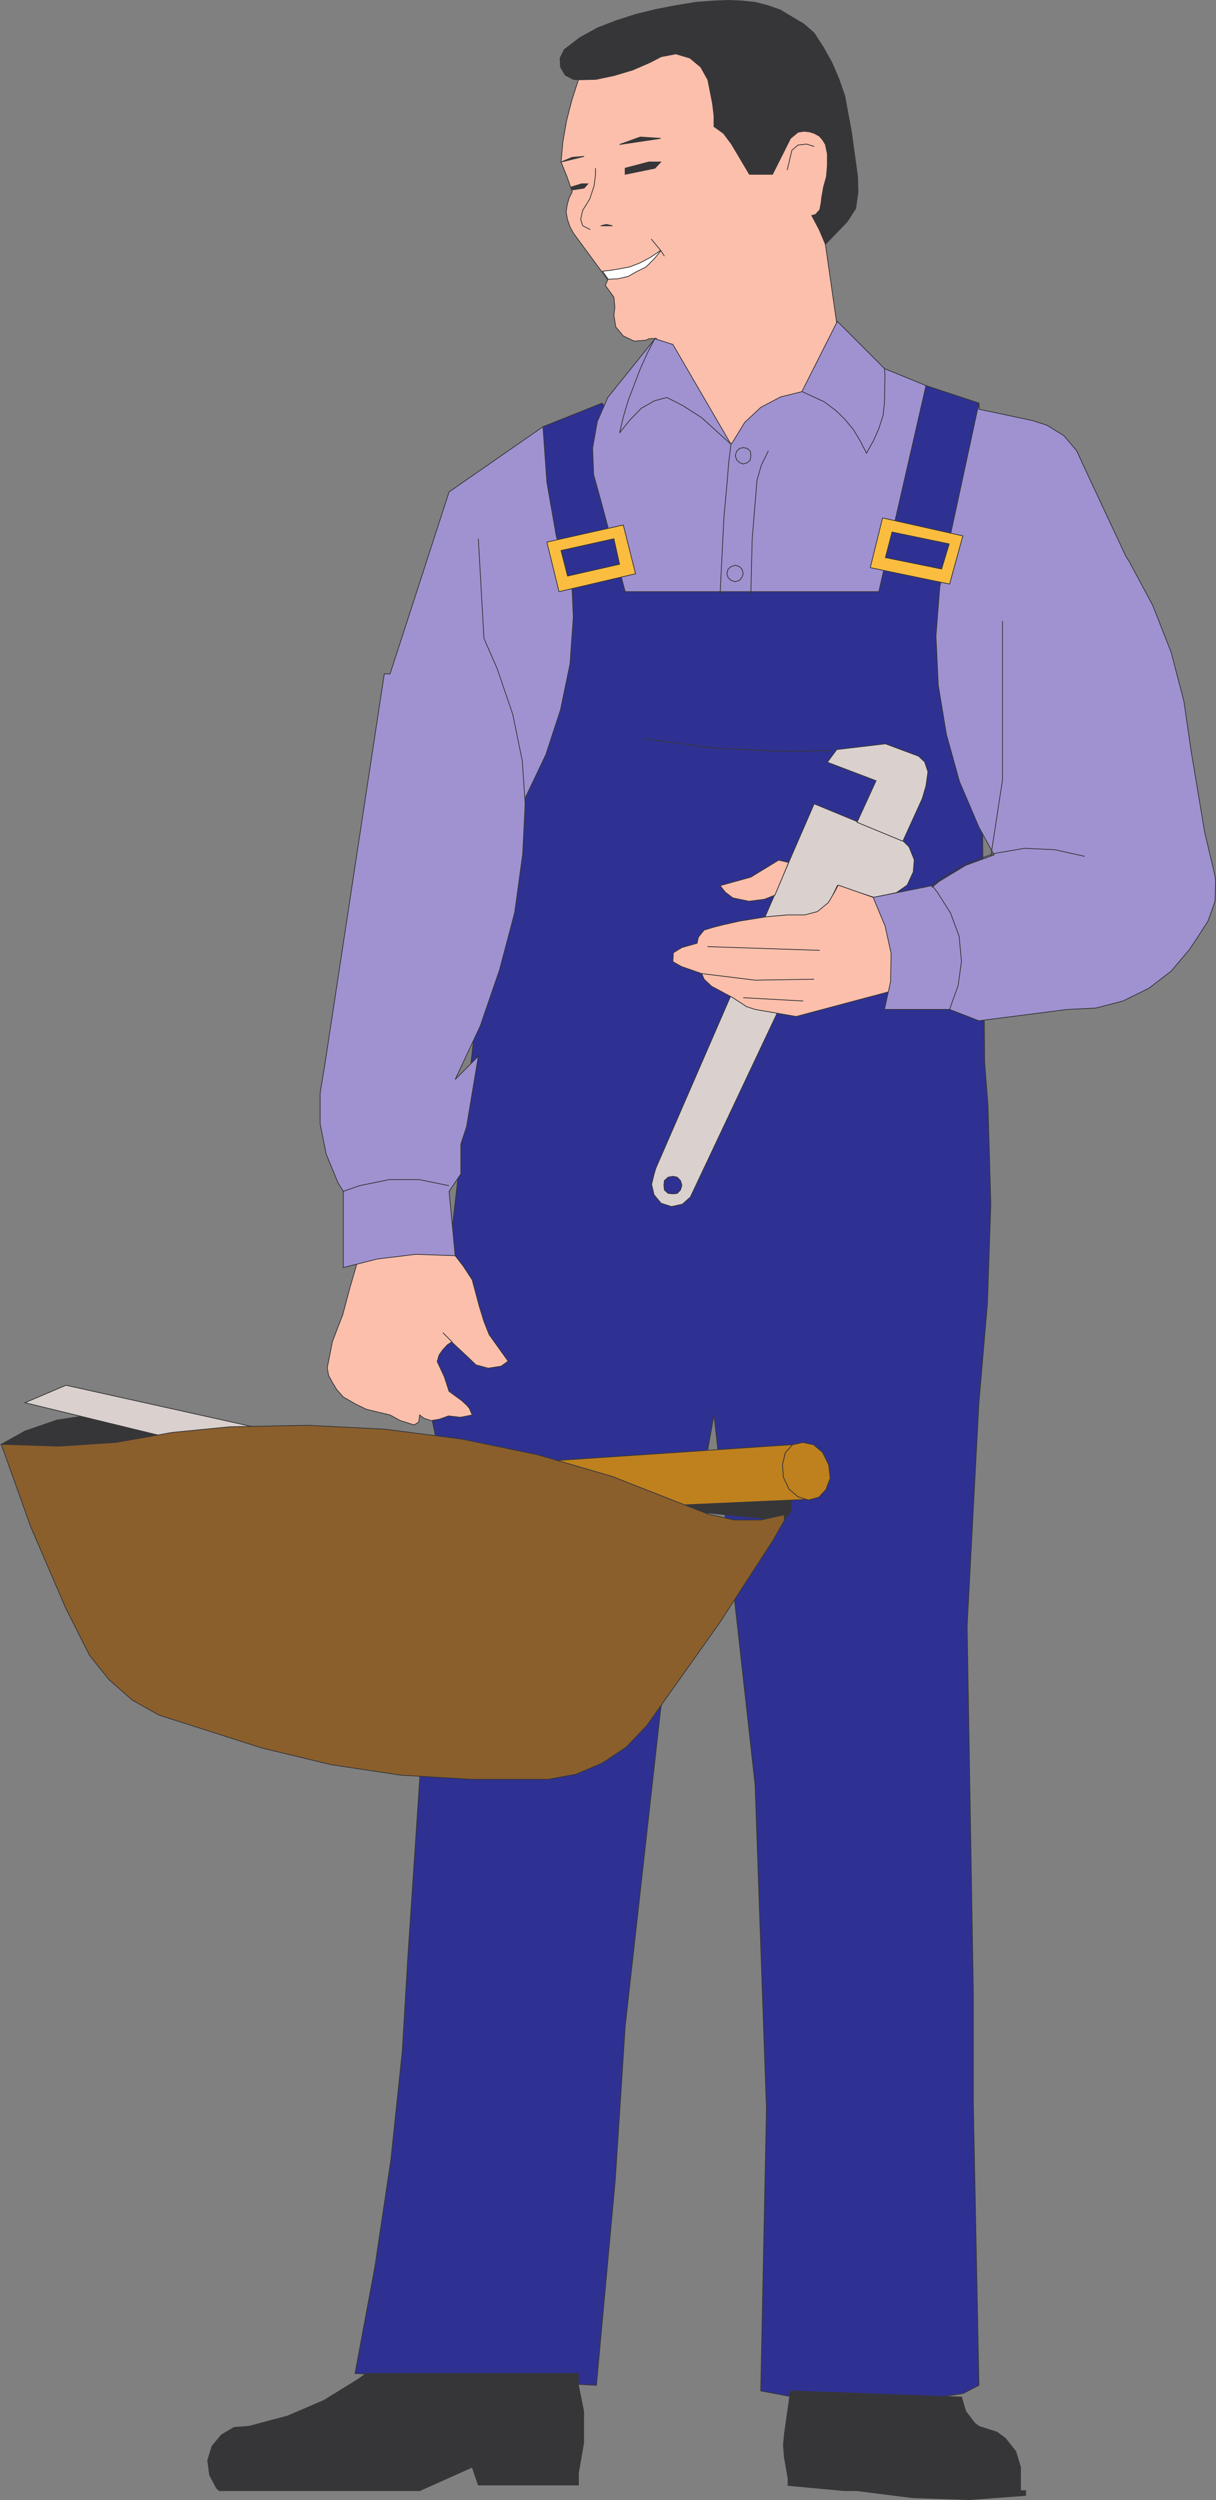 <svg xmlns="http://www.w3.org/2000/svg" width="69.999" height="143.807"><rect width="100%" height="100%" fill="#808080" stroke="none"/><path fill="#2e3192" d="m56.351 23.187-3.047-1.008-10.52 11.855-8.128-10.847-3.399 1.359-6.441 56.848.352 1.687-1.008 19.27-.7 10.496-.3 5.113-.653 6.223-.925 6.199-1.145 6.148 13.895.676 1.086-11.824.57-8.813 2.043-18.261 3.07-16.914 2.367 21.289.653 18.62-.328 16.227 2.906.547 2.914.192 2.93-.137 2.914-.461.894-.465-.324-16.254v-6.422l-.356-20.984.68-12.86.488-5.68.196-5.737-.164-5.711-.192-2.473-.328-37.898"/><path fill="none" stroke="#363639" stroke-width=".045" d="m56.351 23.187-3.047-1.008-10.52 11.855-8.128-10.847-3.399 1.359-6.441 56.848.352 1.687-1.008 19.27-.7 10.496-.3 5.113-.653 6.223-.925 6.199-1.145 6.148 13.895.676 1.086-11.824.57-8.813 2.043-18.261 3.07-16.914 2.367 21.289.653 18.62-.328 16.227 2.906.547 2.914.192 2.93-.137 2.914-.461.894-.465-.324-16.254v-6.422l-.356-20.984.68-12.86.488-5.68.196-5.737-.164-5.711-.192-2.473zm0 0"/><path fill="#363639" d="m33.296 137.206.301 1.496v1.82l-.3 1.739v.683h-5.762l-.352-1.03-3.023 1.355H12.632l-.16-.133-.406-.762-.11-.844.247-.816.543-.652.734-.434.844-.059 2.23-.593 2.094-.899 1.98-1.222.461-.325h12.207v.676"/><path fill="none" stroke="#363639" stroke-width=".045" d="m33.296 137.206.301 1.496v1.82l-.3 1.739v.683h-5.762l-.352-1.03-3.023 1.355H12.632l-.16-.133-.406-.762-.11-.844.247-.816.543-.652.734-.434.844-.059 2.23-.593 2.094-.899 1.98-1.222.461-.325h12.207zm0 0"/><path fill="#363639" d="m55.347 137.886.242.816.52.68.242.187 1.035.332.485.352.601.762.274.898v1.356h.297v.273l-3.23.242-3.27-.11-3.208-.405h.278-.985l-3.261-.301v-.38l-.215-1.25-.055-.679.055-.62.355-2.509 9.84.356"/><path fill="none" stroke="#363639" stroke-width=".045" d="m55.347 137.886.242.816.52.68.242.187 1.035.332.485.352.601.762.274.898v1.356h.297v.273l-3.23.242-3.27-.11-3.208-.405h.278-.985l-3.261-.301v-.38l-.215-1.25-.055-.679.055-.62.355-2.509zm-6.035 5.383-.984-.73"/><path fill="#363639" d="m.074 83.081 1.363-.762 1.82-.625 1.903-.3 39.664 4.023.465.379.273.543-.055.625-.355.492L.074 83.081"/><path fill="none" stroke="#363639" stroke-width=".045" d="m.074 83.081 1.363-.762 1.82-.625 1.903-.3 39.664 4.023.465.379.273.543-.055.625-.355.492zm0 0"/><path fill="#dad1ce" d="M16.03 82.398 3.797 79.683l-2.359 1.004 8.48 2.062 6.114-.351"/><path fill="none" stroke="#363639" stroke-width=".045" d="M16.03 82.398 3.797 79.683l-2.359 1.004 8.48 2.062zm0 0"/><path fill="#bf801e" d="M30.933 84.085 46.32 83.05l.515 3.183-8.535.38-7.367-2.528"/><path fill="none" stroke="#363639" stroke-width=".045" d="M30.933 84.085 46.32 83.05l.515 3.183-8.535.38zm0 0"/><path fill="#bf801e" d="m47.683 84.218-.332-.676-.516-.437-.62-.133-.602.133-.406.46-.164.684.054.73.324.684.516.434.602.191.597-.164.407-.437.246-.653-.082-.761-.024-.055"/><path fill="none" stroke="#363639" stroke-width=".045" d="m47.683 84.218-.332-.676-.516-.437-.62-.133-.602.133-.406.46-.164.684.054.73.324.684.516.434.602.191.597-.164.407-.437.246-.653-.082-.761zm0 0"/><path fill="#8b5f2c" d="m45.152 87.456-.652 1.145-3.098 4.78-4.188 5.9-1.171 1.222-1.356.902-1.523.653-1.606.293h-4.406l-4.078-.239-3.996-.601-3.97-.953-5.952-1.899-1.551-.87-1.332-1.173L5.16 95.23l-1.387-2.747-2.012-4.675L.074 83.08l3.316.106 3.293-.215 3.235-.574 3.316-.325 4.488-.086 4.43.223 4.43.57 4.351.899 4.293 1.246 5.55 2.176 1.493.332h1.524l1.359-.301v.324"/><path fill="none" stroke="#363639" stroke-width=".045" d="m45.152 87.456-.652 1.145-3.098 4.78-4.188 5.9-1.171 1.222-1.356.902-1.523.653-1.606.293h-4.406l-4.078-.239-3.996-.601-3.97-.953-5.952-1.899-1.551-.87-1.332-1.173L5.16 95.23l-1.387-2.747-2.012-4.675L.074 83.08l3.316.106 3.293-.215 3.235-.574 3.316-.325 4.488-.086 4.43.223 4.43.57 4.351.899 4.293 1.246 5.55 2.176 1.493.332h1.524l1.359-.301zm0 0"/><path fill="#fbbfac" d="m25.984 72.015.219.215.465.601.515.79.406 1.519.27.875.3.758 1.09 1.523-.027.023-.379.27-.738.113-.707-.191-.539-.516-.844-.789v-.023l-.273.183-.274.301-.191.277-.11.375.407.871.277.844.707.516.301.27.16.19.164.384-.68.132-.683-.078-.516.188-.488.082-.41-.137-.246-.187-.055.41-.27.16-.785-.246-.597-.324-.684-.164-.68-.165-.62-.3-.708-.407-.383-.433-.246-.406-.218-.407-.075-.437.293-1.492.301-.793.297-.762.41-1.547.406-1.39.247-.676h5.191"/><path fill="none" stroke="#363639" stroke-width=".045" d="m25.984 72.015.219.215.465.601.515.79.406 1.519.27.875.3.758 1.09 1.523-.027.023-.379.27-.738.113-.707-.191-.54-.516-.843-.789v-.023l-.273.183-.274.301-.191.277-.11.375.407.871.277.844.707.516.3.27.161.19.164.384-.68.132-.683-.078-.516.188-.488.082-.41-.137-.246-.187-.055.41-.27.16-.785-.246-.597-.324-.684-.164-.68-.165-.62-.3-.708-.407-.383-.433-.246-.406-.218-.407-.075-.437.293-1.492.301-.793.297-.762.41-1.547.406-1.39.247-.676zm-.488 4.645.52.523"/><path fill="#a092d1" d="m22.453 38.765 3.398-10.469 5.406-3.75.223 3.184.54 3.097.898 3.047.023.16.062 1.469-.191 2.691-.547 2.637-.848 2.586-1.167 2.445-.16 3.258-.462 3.371-.87 3.29-1.114 3.238-1.441 3.07 1.332-1.332-.676 4.05-.332 1.008v1.715l-.676 1 .352 3.7-2.258-.079-2.23.27-1.954.492V68.53l-.3-.484-.684-1.66-.348-1.738v-1.77l.293-1.793 3.399-22.32h.332"/><path fill="none" stroke="#363639" stroke-width=".045" d="m22.453 38.765 3.398-10.469 5.406-3.75.223 3.184.54 3.097.898 3.047.023.16.062 1.469-.19 2.691-.548 2.637-.847 2.586-1.168 2.445-.16 3.258-.462 3.371-.87 3.29-1.114 3.238-1.441 3.07 1.332-1.332-.676 4.05-.332 1.008v1.715l-.676 1 .352 3.7-2.258-.079-2.23.27-1.954.492V68.53l-.3-.484-.684-1.66-.348-1.738v-1.77l.293-1.793 3.399-22.32zm0 0"/><path fill="none" stroke="#363639" stroke-width=".045" d="m27.535 30.991.324 5.735.762 1.738.898 2.637.547 2.668.184 2.77m-4.399 21.667-1.715-.351h-1.738l-1.715.351-.922.324"/><path fill="#dad1ce" d="m37.753 67.202 9.114-20.965 5.082 2.098.379.379.3.738-.054.7-.352.761-.625.438-1.277.27-2.121-.677-8.461 17.918-.461.407-.621.136-.602-.191-.406-.492-.137-.598.137-.57.105-.352"/><path fill="none" stroke="#363639" stroke-width=".045" d="m37.753 67.202 9.114-20.965 5.082 2.098.379.379.3.738-.054.7-.352.761-.625.438-1.277.27-2.121-.677-8.461 17.918-.461.407-.621.136-.602-.191-.406-.492-.137-.598.137-.57zm0 0"/><path fill="#fbbfac" d="m44.609 51.491-.602.239-.894.113-.926-.192-.434-.328-.3-.379 1.77-.492 1.6-.976.575.136-.79 1.88"/><path fill="none" stroke="#363639" stroke-width=".045" d="m44.609 51.491-.602.239-.894.113-.926-.192-.434-.328-.3-.379 1.77-.492 1.6-.976.575.136zm0 0"/><path fill="#fbbfac" d="M51.406 51.62h-1.14l-2.016-.707-.215.41-.352.598-.629.516-.734.191h-1.004l-1.227.11-1.52.245-.952.215-.54.137-.546.164-.328.406-.078.352-.872.246-.492.3-.027.516.492.278 1.168.406.137.324.43.406 1.226.657.79.515.491.16 2.364.407 5.304-1.414h.27V51.62"/><path fill="none" stroke="#363639" stroke-width=".045" d="M51.406 51.62h-1.14l-2.016-.707-.215.41-.352.598-.629.516-.734.191h-1.004l-1.227.11-1.52.245-.952.215-.54.137-.546.164-.328.406-.078.352-.872.246-.492.3-.027.516.492.278 1.168.406.137.324.43.406 1.226.657.79.515.491.16 2.364.407 5.304-1.414h.27zm0 0"/><path fill="#a092d1" d="m57.226 49.175-1.637.601-1.523.922-.406.332v-.086l-3.395.676.055.14.625 1.493.351 1.582-.03 1.629-.352 1.602h3.75l1.687.652 5.09-.652 1.629-.079 1.574-.406 1.496-.738 1.274-.977 1.062-1.254.41-.62.653-1.008.406-1.141.031-1.2-.055-.35-.574-2.423-.785-4.699-.41-2.832-.738-2.828-1.059-2.692L65 32.296l-.192-.3-2.367-5.06-.461-1.003-.734-.871-.977-.602-.844-.27-3.074-.652v-.351l-1.687 7.804-.567 2.774-.219 2.824.133 2.828.469 2.828.754 2.715 1.117 2.617.875 1.598"/><path fill="none" stroke="#363639" stroke-width=".045" d="m57.226 49.175-1.637.601-1.523.922-.406.332v-.086l-3.395.676.055.14.625 1.493.351 1.582-.03 1.629-.352 1.601h3.75l1.687.653 5.09-.653 1.629-.078 1.574-.406 1.496-.738 1.274-.977 1.062-1.254.41-.62.653-1.009.406-1.14.031-1.2-.055-.35-.574-2.423-.785-4.699-.41-2.832-.738-2.828-1.059-2.692L65 32.296l-.192-.3-2.367-5.06-.461-1.003-.734-.871-.977-.602-.844-.27-3.074-.652v-.351l-1.687 7.804-.567 2.774-.219 2.824.133 2.828.469 2.828.754 2.715 1.117 2.617zm0 0"/><path fill="none" stroke="#363639" stroke-width=".045" d="m62.441 49.26-1.711-.382-1.742-.082-1.762.3-1.637.594-1.523.93-.406.324"/><path fill="none" stroke="#363639" stroke-width=".045" d="m57.035 49.26.675-4.405v-9.137m-3.046 22.347.492-1.382.191-1.387-.137-1.445-.492-1.328-.761-1.2-.297-.379"/><path fill="#fbbfac" d="m48.199 25.823-10.414.031v-6.39l-.438.023-.16.082-.676.055-.633-.3-.43-.516-.109-.676.055-.461-.055-.574-.492-.68.14-.324-.245-.328-1.739-2.364-.19-.351-.142-.41-.082-.438.059-.406.11-.406.183-.356-.293-.844-.352-.87.106-1.169.215-1.222.3-1.168.38-1.172L38.323 1.6h7.613l1.906 4.351-.215 7.582-.113.516.684 4.758v7.015"/><path fill="none" stroke="#363639" stroke-width=".045" d="m48.199 25.823-10.414.032v-6.391l-.438.023-.16.082-.676.055-.633-.3-.43-.516-.109-.676.055-.461-.055-.574-.492-.68.14-.324-.245-.328-1.739-2.364-.19-.351-.142-.41-.082-.438.059-.406.11-.406.183-.356-.293-.844-.352-.87.106-1.169.215-1.222.3-1.168.38-1.172L38.323 1.6h7.613l1.906 4.351-.215 7.582-.113.516.684 4.758zm0 0"/><path fill="#a092d1" d="m48.199 18.487-2.04 4.043-1.222.301-1.144.602-.926.867-.68 1.113-.11.14-3.343-5.738-1.031-.328-2.715 3.375-.602 1.383-.273 1.524.058 1.523.407 1.469 1.41 5.273h14.601l2.715-11.855-2.39-.977-2.715-2.715"/><path fill="none" stroke="#363639" stroke-width=".045" d="m48.199 18.487-2.04 4.043-1.222.301-1.144.602-.926.867-.68 1.113-.11.14-3.343-5.738-1.031-.328-2.715 3.375-.602 1.383-.273 1.524.058 1.523.407 1.469 1.41 5.273h14.601l2.715-11.855-2.39-.977zm0 0"/><path fill="#363639" d="m45.507 7.96.43-.355.332-.055.32.031.278.086.293.16.191.215.164.27.113.546v.676l-.054.633-.168.598-.11.625-.023.242-.082.433-.246.274-.215.058.43.813.355.84 1.254-1.301.488-.762.133-.93-.023-.89-.352-2.563-.386-2.09-.352-1.007-.41-.946-.461-.816-.54-.844-.597-.52-.683-.405-.68-.407-.707-.246-.73-.191-.79-.078-.734-.032-.79.032-1.085.078-1.168.191-1.117.215-1.145.277-1.168.375-1.062.41-1.031.567-.899.687-.238.485.023.52.27.46.469.246.292.024 1.008-.024 1.035-.218 1.086-.325 1.008-.437.621-.324.848-.164.812.242.625.52.407.73.27 1.363.085.707v.621l.543.387.465.621 1.031 1.738h1.328l.684-1.359.355-.707"/><path fill="none" stroke="#363639" stroke-width=".045" d="m45.507 7.96.43-.355.332-.055.32.031.278.086.293.16.191.215.164.27.113.546v.676l-.054.633-.168.598-.11.625-.023.242-.082.433-.246.274-.215.059.43.812.355.84 1.254-1.3.488-.763.133-.93-.023-.89-.352-2.562-.387-2.09-.351-1.008-.41-.945-.461-.817-.54-.844-.597-.52-.684-.405-.68-.407L44.2.323l-.73-.191-.79-.078-.734-.031-.79.03-1.085.079-1.168.191-1.117.215-1.145.277-1.168.375-1.062.41-1.032.567-.898.688-.238.484.023.52.27.46.468.246.293.024 1.008-.024 1.035-.218 1.086-.324 1.008-.438.621-.324.848-.164.812.242.625.52.407.73.27 1.363.085.707v.621l.543.387.465.621 1.031 1.738h1.328l.684-1.359zm5.407 13.242.03.352-.03 1.605-.079.735-.246.761-.3.68-.407.734-.379-.734-.382-.629-.516-.621-.516-.492-.652-.485-1.254-.578m-4.105 3.024-1.684-1.524-1.062-.683-.946-.485-.707.192-.761.43-.684.706-.57.711.214-.902.278-.945.707-1.852.406-.894.434-.844"/><path fill="#363639" stroke="#363639" stroke-width=".045" d="m35.664 8.312 1.199-.43 1.168.078zm-2.039.683-.684.055-.645.27zm.953 3.992.324-.078.351.078zm0 0"/><path fill="#363639" d="m35.988 9.675 1.36-.356h.683l-.328.356-1.715.351v-.351"/><path fill="none" stroke="#363639" stroke-width=".045" d="m35.988 9.675 1.36-.356h.683l-.328.356-1.715.351zm0 0"/><path fill="#363639" d="m32.863 10.765.625-.192h.351l-.214.246-.684.106-.078-.16"/><path fill="none" stroke="#363639" stroke-width=".045" d="m32.863 10.765.625-.192h.351l-.214.246-.684.106zm1.117 2.445-.437-.223-.11-.347v-.059l.11-.484.406-.653.246-.734.086-.652v-.383m3.207 4.075.543.655.215.328"/><path fill="#fff" d="m35.011 16.065.567-.03.578-.134.484-.273.547-.27.492-.492.352-.433v-.028l-.598.407-.629.328-.57.219-.57.105-.493.082-.484.055.324.465"/><path fill="none" stroke="#363639" stroke-width=".045" d="m35.011 16.065.567-.03.578-.134.484-.273.547-.27.492-.492.352-.433v-.028l-.598.407-.629.328-.57.218-.57.106-.493.082-.484.055zm7.067 9.489-.133 1.086-.082 1.035-.192 2.117-.218 4.352m2.777-8.211-.41.843-.242.844-.278 3.371-.078 3.18m0-7.965-.031-.246-.16-.16-.246-.055-.215.055-.164.16-.082.246.082.246.164.16.215.078.246-.078.16-.16.031-.246m-.437 6.797-.078-.273-.137-.133-.246-.086-.246.086-.164.133-.075.273.075.219.164.16.246.082.246-.082.137-.16.078-.219"/><path fill="#fbbd3f" d="m31.48 31.183 4.398-.985.707 2.805-4.406 1.031-.699-2.851"/><path fill="none" stroke="#363639" stroke-width=".045" d="m31.48 31.183 4.398-.985.707 2.805-4.406 1.031zm0 0"/><path fill="#2e3192" d="m32.296 31.667 3.043-.676.325 1.465-2.993.68-.375-1.469"/><path fill="none" stroke="#363639" stroke-width=".045" d="m32.296 31.667 3.043-.676.325 1.465-2.993.68zm0 0"/><path fill="#fbbd3f" d="m55.425 30.827-4.62-1.035-.708 2.86 4.567.945.761-2.77"/><path fill="none" stroke="#363639" stroke-width=".045" d="m55.425 30.827-4.62-1.035-.708 2.86 4.567.945zm0 0"/><path fill="#2e3192" d="m54.64 31.288-3.289-.683-.383 1.468 3.235.657.437-1.442"/><path fill="none" stroke="#363639" stroke-width=".045" d="m54.64 31.288-3.289-.683-.383 1.468 3.235.657zM37.023 42.487l4.055.543 4.043.196 2.746-.055m-7.145 11.281 6.469.215m-6.797 1.336 3.074.379 3.399-.055m-4.082 1.063 3.453.191"/><path fill="#2e3192" d="m39.253 68.179-.082-.27-.19-.195-.247-.05-.27.05-.218.195-.028.27.028.273.218.196.27.023.246-.023.191-.196.082-.273"/><path fill="none" stroke="#363639" stroke-width=".045" d="m39.253 68.179-.082-.27-.191-.195-.246-.05-.27.05-.218.195-.028.27.028.273.218.196.27.023.246-.023.191-.196zm0 0"/><path fill="#dad1ce" d="m50.43 44.91-1.095 2.39 2.637 1.09 1.117-2.45.215-.734.114-.812-.192-.57-.351-.329-1.907-.71-2.8.331-.54.73 2.801 1.063"/><path fill="none" stroke="#363639" stroke-width=".045" d="m50.43 44.91-1.095 2.39 2.637 1.09 1.117-2.45.215-.734.114-.812-.192-.57-.351-.329-1.907-.71-2.8.331-.54.73zM46.867 8.425l-.438-.137-.492.055-.352.3-.269 1.137"/></svg>
